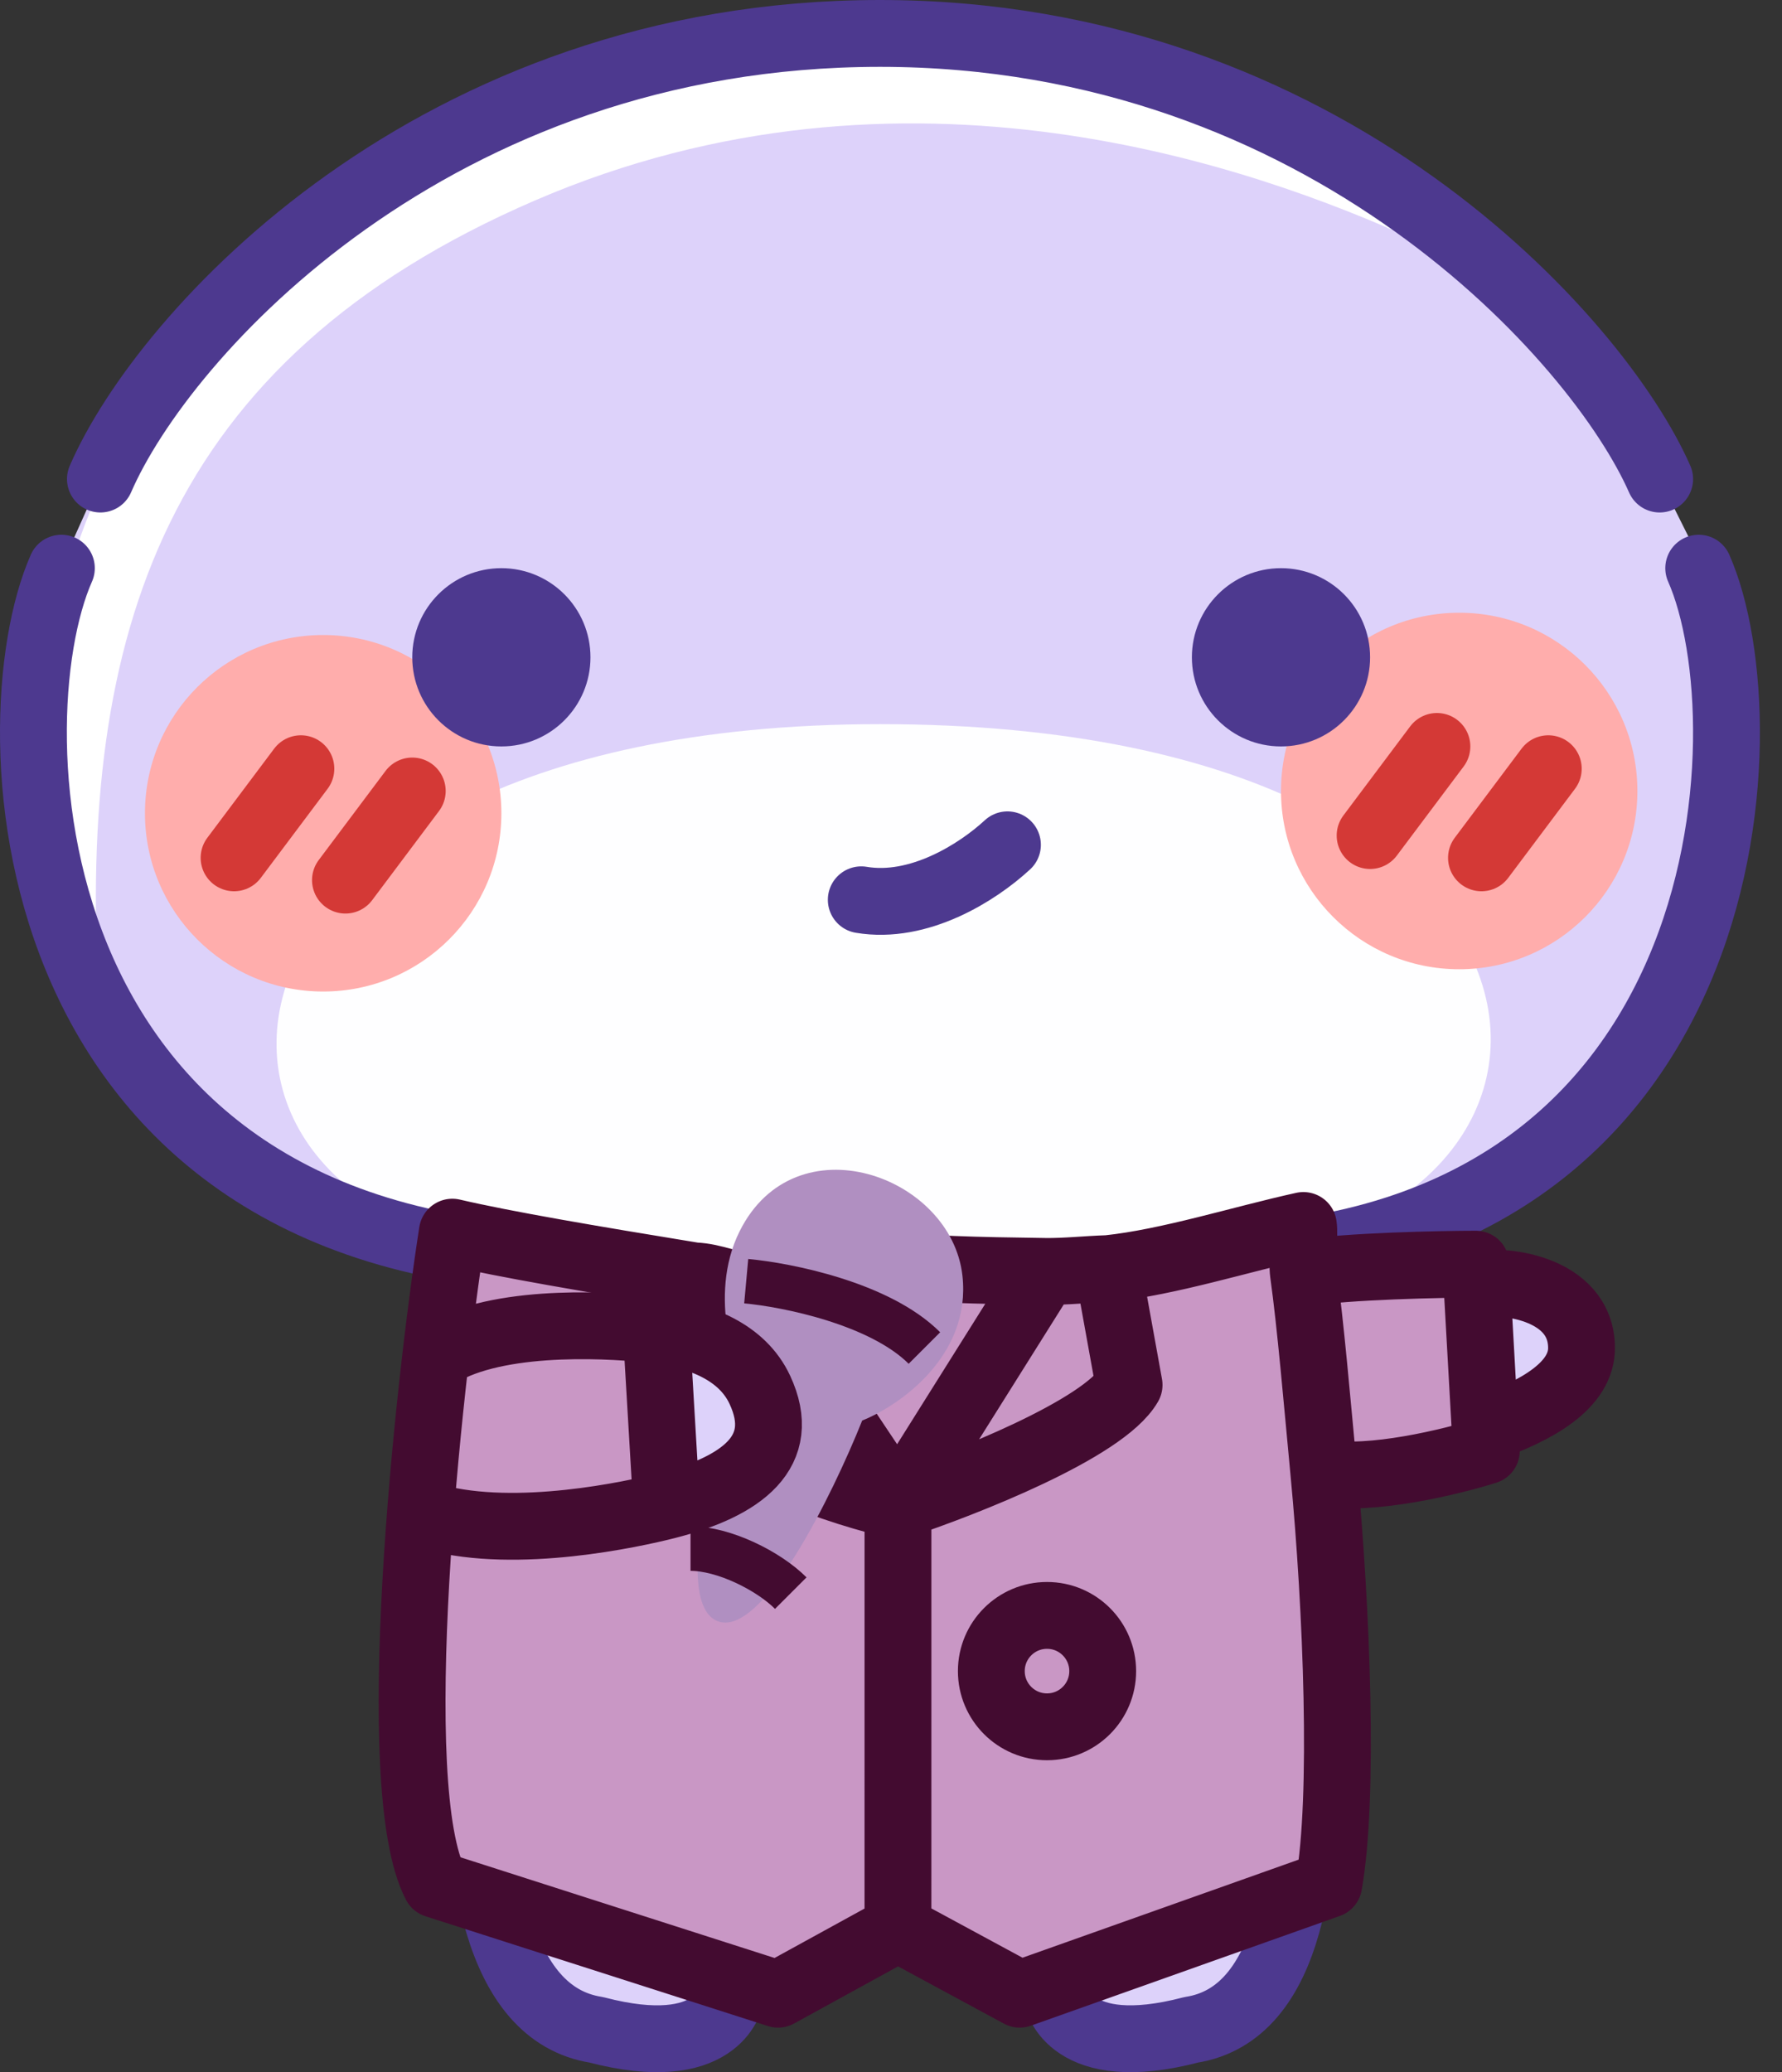 <svg width="80" height="93" viewBox="0 0 80 93" fill="none" xmlns="http://www.w3.org/2000/svg">
<rect x="0" y="0" width="80" height="93" fill="#333333" stroke="none"/>
<path d="M26.767 91.099C17.739 89.678 23.073 64.5 23.073 64.5L23.508 56.5H56.01L56.625 64.5C56.625 64.5 62.507 89.678 53.479 91.099C48.007 92.53 47.472 89.678 47.472 89.678L46.036 85.737C44.405 85.999 42.207 86.26 40.123 86.26C38.039 86.26 35.84 85.999 34.209 85.737L32.773 89.678C32.773 89.678 32.238 92.53 26.767 91.099Z" fill="#DDD2FA"/>
<path d="M23.073 64.5C23.073 64.5 17.739 89.678 26.767 91.099C32.238 92.53 32.773 89.678 32.773 89.678L34.209 85.737M32.238 85.365C33.552 85.663 36.969 86.26 40.123 86.26C42.207 86.26 44.405 85.999 46.036 85.737M46.036 85.737C46.874 85.602 47.561 85.466 48.007 85.365M46.036 85.737L47.472 89.678C47.472 89.678 48.007 92.53 53.479 91.099C62.507 89.678 56.625 64.5 56.625 64.5" stroke="#4D398F" stroke-width="3" stroke-linecap="round" stroke-linejoin="round"/>
<path d="M39.508 79.5C22.007 79.5 26.508 56.5 26.508 56.5H52.507C52.507 56.5 57.008 79.5 39.508 79.5Z" fill="#FEFEFF"/>
<path d="M39.508 1.5C19.508 1.5 7.325 14.988 4.508 21.5L2.713 25.5C-0.285 32.5 0.714 56.5 24.713 56.5H54.508C78.506 56.5 79.506 32.5 76.508 25.5L74.508 21.5C71.768 15.26 59.508 1.5 39.508 1.5Z" fill="#DDD2FA"/>
<path d="M39.508 32.5C6.505 32.501 5.508 56.5 26.508 56.5H52.508C73.508 56.5 73.51 32.499 39.508 32.5Z" fill="#FEFEFF"/>
<path d="M24.009 9C7.362 16.187 3.509 28.5 4.43 44.623C-2.49 27 7.474 15.803 13.009 10.501C35.311 -5.64 55.702 4.517 63.495 10.751C56.394 7.544 40.657 1.813 24.009 9Z" fill="white"/>
<circle cx="14.508" cy="36.5" r="8" fill="#FFADAC"/>
<path d="M13.508 34.5L10.508 38.5" stroke="#D43936" stroke-width="3" stroke-linecap="round" stroke-linejoin="round"/>
<path d="M18.508 35.5L15.508 39.5" stroke="#D43936" stroke-width="3" stroke-linecap="round" stroke-linejoin="round"/>
<circle cx="65.508" cy="35.5" r="8" fill="#FFADAC"/>
<path d="M64.508 33.5L61.508 37.5" stroke="#D43936" stroke-width="3" stroke-linecap="round" stroke-linejoin="round"/>
<path d="M69.508 34.5L66.508 38.5" stroke="#D43936" stroke-width="3" stroke-linecap="round" stroke-linejoin="round"/>
<path d="M45.228 37.916C43.872 39.169 41.246 40.818 38.665 40.383" stroke="#4D398F" stroke-width="3" stroke-linecap="round" stroke-linejoin="round"/>
<path d="M2.756 25.5C-0.345 32.5 0.51 56.5 26.511 56.5" stroke="#4D398F" stroke-width="3" stroke-linecap="round" stroke-linejoin="round"/>
<path d="M76.261 25.5C79.362 32.5 78.329 56.5 53.508 56.5" stroke="#4D398F" stroke-width="3" stroke-linecap="round" stroke-linejoin="round"/>
<path d="M4.508 21.5C7.325 14.988 19.508 1.5 39.508 1.5C59.508 1.5 71.768 15.26 74.508 21.5" stroke="#4D398F" stroke-width="3" stroke-linecap="round" stroke-linejoin="round"/>
<circle cx="22.508" cy="29.5" r="4" fill="#4D398F"/>
<circle cx="57.508" cy="29.5" r="4" fill="#4D398F"/>
<path fill-rule="evenodd" clip-rule="evenodd" d="M45.778 89.5L59.652 84.573C60.346 80.706 60.012 72.205 59.432 66.098C61.522 66.493 65.166 65.606 66.727 65.113L66.671 64.127L66.309 57.69L66.255 56.736C64.746 56.736 60.488 56.823 58.514 57.136C58.442 56.623 58.58 55.441 58.514 55C55.706 55.618 52.482 56.647 49.745 56.936C48.77 56.967 47.822 57.074 46.916 57.062C43.875 57.021 41.315 56.967 39.841 56.736C38.102 57.342 35.962 57.621 33.709 57.69C32.778 57.719 32.105 57.296 31.156 57.261C26.5 56.5 22.709 55.858 20.307 55.3C19.206 62.363 17.293 80.237 19.557 84.573L34.929 89.5L40.312 86.544L45.778 89.5Z" fill="#C997C5"/>
<path d="M71 60.5C71 57.713 67.234 57.372 66.309 57.69L66.671 64.127C69.048 63.306 71 62.156 71 60.5Z" fill="#DDD2FA"/>
<path d="M40.312 86.544L45.778 89.5L59.652 84.573C60.346 80.706 60.012 72.205 59.432 66.098M40.312 86.544L40.313 67.577M40.312 86.544L34.929 89.5L19.557 84.573C17.293 80.237 19.206 62.363 20.307 55.3C22.709 55.858 26.5 56.5 31.156 57.261M40.313 67.577L46.916 57.062M40.313 67.577L33.709 57.69M40.313 67.577C43.3 66.591 49.557 64.127 50.689 62.156L49.745 56.936M40.313 67.577C38.111 67.084 32.198 65.31 29.934 62.156L31.156 57.261M46.916 57.062C43.875 57.021 41.315 56.967 39.841 56.736C38.102 57.342 35.962 57.621 33.709 57.69M46.916 57.062C47.822 57.074 48.77 56.967 49.745 56.936M33.709 57.69C32.778 57.719 32.105 57.296 31.156 57.261M49.745 56.936C52.482 56.647 55.706 55.618 58.514 55C58.58 55.441 58.442 56.623 58.514 57.136M58.514 57.136C60.488 56.823 64.746 56.736 66.255 56.736L66.309 57.69M58.514 57.136C58.836 59.435 59.133 62.947 59.432 66.098M59.432 66.098C61.522 66.493 65.166 65.606 66.727 65.113L66.671 64.127M66.309 57.69C67.234 57.372 71 57.713 71 60.5C71 62.156 69.048 63.306 66.671 64.127M66.309 57.69L66.671 64.127" stroke="#430B30" stroke-width="3" stroke-linecap="round" stroke-linejoin="round"/>
<path d="M32.206 72.754C30.206 71.954 32.041 64.921 33.207 61.754C33.207 61.754 31.707 58.254 33.207 55.254C35.707 50.254 42.707 52.754 43.207 57.254C43.607 60.854 40.374 63.088 38.707 63.754C37.373 67.088 34.206 73.554 32.206 72.754Z" fill="#B08FC1"/>
<path d="M33.5 57.5C35.334 57.667 39.5 58.5 41.5 60.5" stroke="#430B30" stroke-width="2"/>
<path d="M31 69.5C32.5 69.5 34.5 70.5 35.5 71.5" stroke="#430B30" stroke-width="2"/>
<path d="M34.112 62.375C33.318 60.672 31.428 59.935 29.461 59.694L29.926 67.575C33.334 66.709 35.404 65.142 34.112 62.375Z" fill="#DDD2FA"/>
<path d="M19.965 60.626C22.756 59.131 27.743 59.483 29.461 59.694M19.5 68.102C23.221 69.099 28.423 67.957 29.926 67.575M29.461 59.694C31.428 59.935 33.318 60.672 34.112 62.375C35.404 65.142 33.334 66.709 29.926 67.575M29.461 59.694L29.926 67.575" stroke="#430B30" stroke-width="3" stroke-linecap="round" stroke-linejoin="round"/>
<circle cx="47.004" cy="75" r="2.5" stroke="#430B30" stroke-width="3" stroke-linecap="round" stroke-linejoin="round"/>
</svg>
